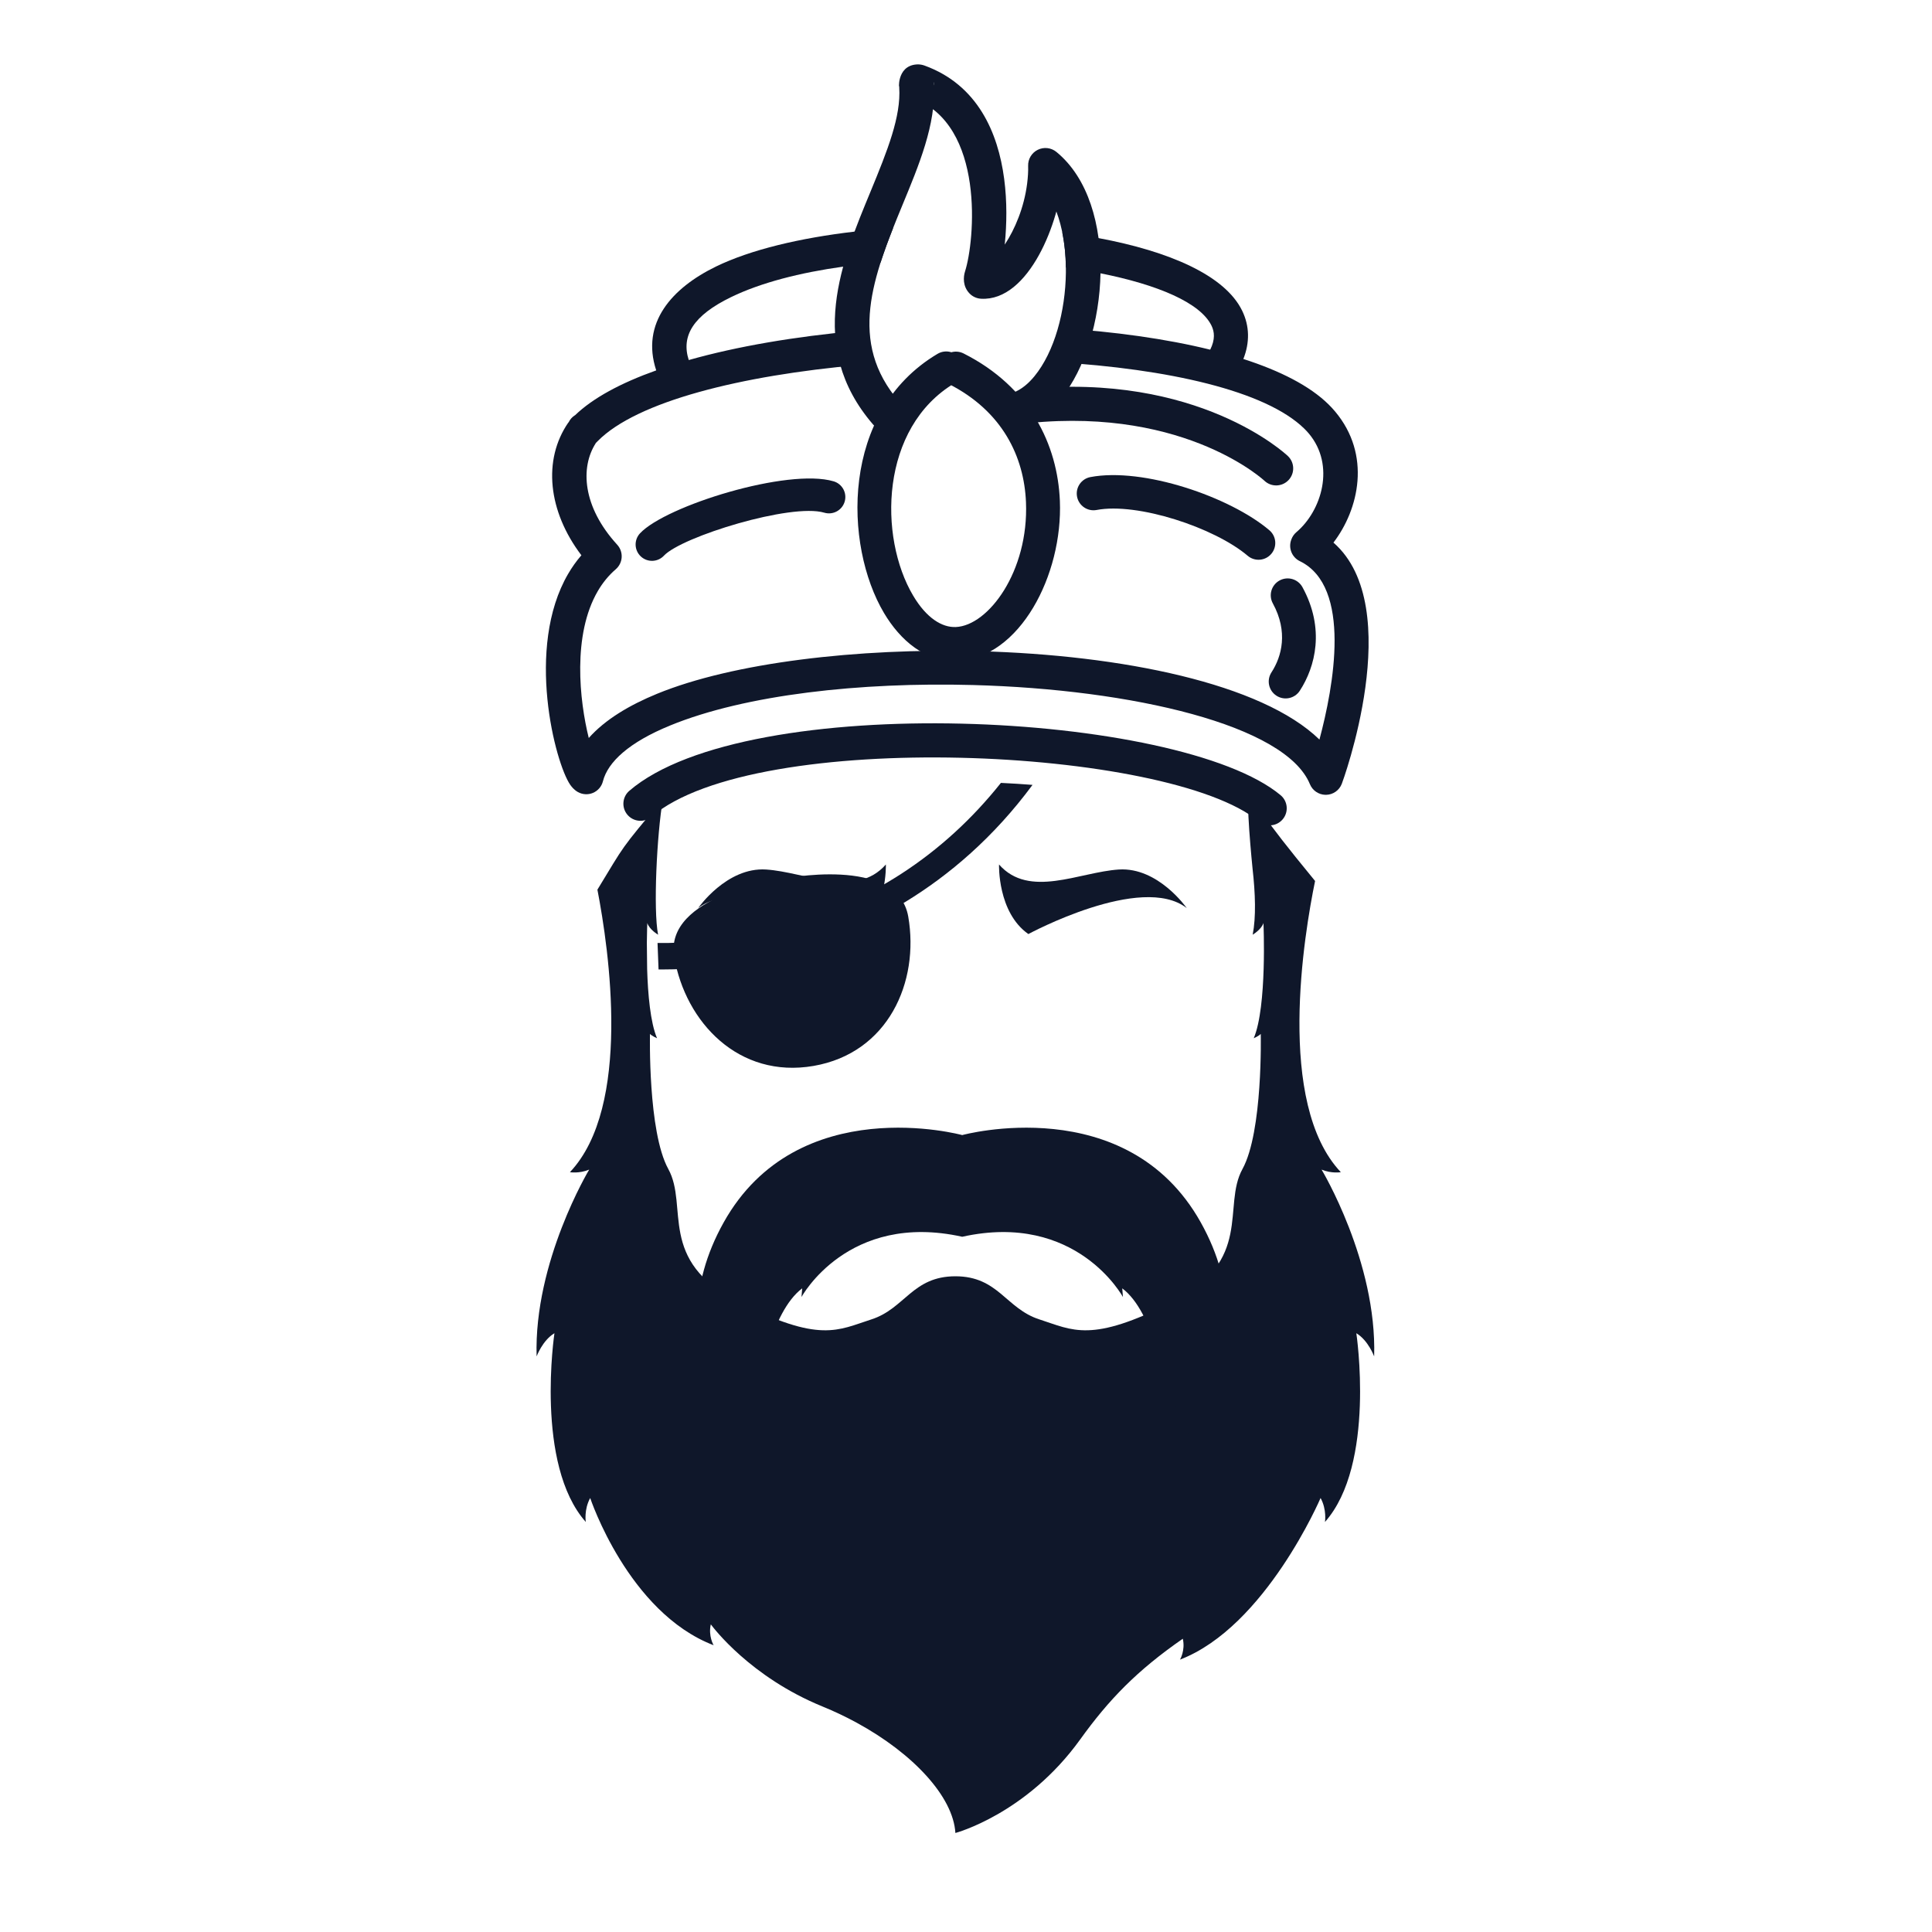 <svg xmlns="http://www.w3.org/2000/svg" xmlns:xlink="http://www.w3.org/1999/xlink" width="2000" zoomAndPan="magnify" viewBox="0 0 1500 1500" height="2000" preserveAspectRatio="xMidYMid meet" version="1.0"><defs><clipPath id="9be81812f2"><path d="M 510 607.84 L 802 607.84 L 802 753 L 510 753 Z M 510 607.84 " clip-rule="nonzero"/></clipPath><clipPath id="31df3f5b16"><path d="M 416.543 618.121 L 1066.973 618.121 L 1066.973 1423.09 L 416.543 1423.09 Z M 416.543 618.121 " clip-rule="nonzero"/></clipPath><clipPath id="2e8defe1b4"><path d="M 648 49.797 L 855 49.797 L 855 335 L 648 335 Z M 648 49.797 " clip-rule="nonzero"/></clipPath></defs><g clip-path="url(#9be81812f2)"><path fill="#0f172a" d="M 511.293 752.664 C 512.297 752.684 513.34 752.684 514.418 752.684 C 535.797 752.684 569.176 750.543 607.797 740.477 C 663.895 725.887 741.09 691.27 801.648 609.383 C 793.836 608.77 785.668 608.246 777.109 607.836 C 732.309 664.078 674.051 701.914 603.426 720.469 C 564.262 730.758 530.344 732.363 510.508 732.137 L 511.293 752.664 " fill-opacity="1" fill-rule="nonzero"/></g><g clip-path="url(#31df3f5b16)"><path fill="#0f172a" d="M 1041.012 910.074 C 990.402 856.531 1012.617 724.805 1021.027 683.992 C 996.555 654.047 993.98 650.578 970.566 619.211 C 966.301 613.496 972.484 674.445 972.484 674.445 C 974.664 693.688 975.258 712.059 972.578 725.695 C 972.578 725.695 979.312 721.754 980.949 716.637 C 980.949 716.637 983.836 781.605 973.395 806.078 C 973.395 806.078 977.453 804.328 978.848 802.711 C 978.848 802.711 980.598 878.602 964.656 907.617 C 948.688 936.633 973.508 978.672 910.25 1010.852 C 846.992 1043.008 833.035 1032.754 806.992 1024.383 C 780.941 1016.027 775.137 990.902 741.762 990.902 C 708.383 990.902 702.574 1016.027 676.527 1024.383 C 650.48 1032.754 636.523 1043.008 573.27 1010.852 C 510.008 978.672 534.809 936.633 518.867 907.617 C 502.902 878.602 504.648 802.711 504.648 802.711 C 506.047 804.328 510.121 806.078 510.121 806.078 C 504.93 793.891 503.012 771.703 502.438 752.461 L 502.215 731.914 C 502.289 722.738 502.566 716.637 502.566 716.637 C 504.184 721.754 510.938 725.695 510.938 725.695 C 507.105 706.121 509.973 648.035 514.66 620.379 C 480.691 660.91 485.527 655.164 463.828 690.727 C 472.91 737.703 490.566 859.195 442.488 910.074 C 442.488 910.074 449.539 911.34 457.449 908.082 C 457.449 908.082 414.398 979.473 416.629 1053.113 C 416.629 1053.113 421.168 1040.684 430.473 1035.102 C 430.473 1035.102 415.121 1136.992 454.809 1181.656 C 454.809 1181.656 453.262 1172.055 458.23 1163.051 C 458.23 1163.051 487.684 1251.914 554.047 1277.355 C 554.047 1277.355 549.77 1270.211 551.871 1261.148 C 551.871 1261.148 551.871 1261.164 551.891 1261.184 C 551.906 1261.184 551.926 1261.199 551.969 1261.258 C 553.715 1263.637 582.664 1302.07 638.48 1324.867 C 638.5 1324.867 638.5 1324.887 638.516 1324.887 C 647.746 1328.645 656.602 1332.875 664.992 1337.43 C 709.031 1361.402 740.102 1394.996 741.762 1423.129 C 741.762 1423.129 796.906 1408.504 838.621 1350.551 C 860.949 1319.527 882.656 1297.043 918.324 1272.312 C 920.406 1281.375 916.148 1288.52 916.148 1288.52 C 982.512 1263.078 1025.289 1163.051 1025.289 1163.051 C 1030.254 1172.055 1028.695 1181.656 1028.695 1181.656 C 1068.398 1136.992 1053.051 1035.102 1053.051 1035.102 C 1062.348 1040.684 1066.887 1053.113 1066.887 1053.113 C 1069.125 979.473 1026.07 908.082 1026.07 908.082 C 1033.977 911.34 1041.012 910.074 1041.012 910.074 " fill-opacity="1" fill-rule="nonzero"/></g><path fill="#0f172a" d="M 775.645 671.184 C 775.645 671.184 774.344 708.277 798.414 725.195 C 798.414 725.195 886.246 677.691 921.375 705.023 C 921.375 705.023 899.254 673.133 868.68 675.086 C 838.102 677.043 799.062 697.867 775.645 671.184 " fill-opacity="1" fill-rule="nonzero"/><path fill="#0f172a" d="M 687.785 671.184 C 687.785 671.184 689.086 708.277 665.016 725.195 C 665.016 725.195 577.184 677.691 542.055 705.023 C 542.055 705.023 564.172 673.133 594.75 675.086 C 625.324 677.043 664.363 697.867 687.785 671.184 " fill-opacity="1" fill-rule="nonzero"/><path fill="#0f172a" d="M 606.578 682.539 C 606.578 682.539 515.156 694.934 523.473 743.09 C 532.227 793.77 573.586 837.613 631.625 827.586 C 689.668 817.555 713.922 762.371 705.172 711.691 C 696.855 663.539 606.578 682.539 606.578 682.539 " fill-opacity="1" fill-rule="nonzero"/><path fill="#0f172a" d="M 908.535 1130.504 C 908.867 1129.383 920.125 1092.883 905.688 1065.113 L 904.562 1075.824 C 904.562 1075.824 896.109 1018.867 871.305 1000.266 L 871.855 1007.027 C 871.855 1007.027 835.938 940.484 747.066 960.223 C 658.191 940.484 622.27 1007.027 622.27 1007.027 L 622.828 1000.266 C 598.023 1018.867 589.566 1075.824 589.566 1075.824 L 588.441 1065.113 C 574.008 1092.883 585.258 1129.383 585.594 1130.504 C 583.77 1128.707 505.09 1050.375 561.941 948.938 C 619.445 846.301 747.066 881.27 747.066 881.27 C 747.066 881.27 874.684 846.301 932.191 948.938 C 989.039 1050.375 910.355 1128.707 908.535 1130.504 " fill-opacity="1" fill-rule="nonzero"/><path fill="#0f172a" d="M 819.844 281.133 C 813.516 254.16 819.844 281.133 819.844 281.133 L 819.844 281.145 C 819.844 281.133 819.844 281.137 819.844 281.137 L 819.984 281.156 C 906.66 286.387 982.629 303.266 1012.746 332.902 C 1014.008 334.141 1015.121 335.344 1016.164 336.582 C 1036.969 361.332 1026.07 396.625 1006.527 413.164 C 1004.715 414.699 1003.348 416.688 1002.566 418.926 L 1002.434 419.305 C 1000.203 425.684 1003.102 432.719 1009.18 435.672 C 1049.875 455.445 1035.371 533.301 1024.414 574.191 C 979.551 530.621 870.895 508.543 760.266 505.574 C 665.344 503.027 568.969 514.551 510.18 538.637 C 488.844 547.383 469.863 558.605 457.117 572.98 C 449.891 543.98 444.289 492.918 464.121 458.93 C 467.863 452.516 472.457 446.82 478.066 441.98 C 480.793 439.629 482.449 436.277 482.66 432.688 C 482.875 429.094 481.625 425.574 479.195 422.918 C 452.164 393.379 450.48 362.855 462.508 344.156 L 462.375 344.164 C 462.961 343.637 463.457 343.074 463.957 342.566 C 494.367 311.598 575.555 291.477 667.066 283.383 L 667.066 283.395 L 667.066 283.383 L 667.207 283.398 C 667.207 283.383 667.207 283.379 667.207 283.371 L 667.207 283.383 C 675.809 282.609 673.41 256.18 664.746 256.969 L 664.824 256.977 L 664.824 256.988 L 664.746 256.98 C 617.305 261.289 572.324 268.879 534.629 279.57 C 525.785 282.078 517.34 284.758 509.363 287.605 L 509.43 287.613 L 509.363 287.617 C 482.176 297.305 460.363 308.961 446.375 322.484 L 446.234 322.492 C 444.203 323.801 442.52 325.672 441.441 327.977 L 441.297 327.984 C 421.238 357.008 425.434 396.961 451.449 431.195 L 451.309 431.207 C 447.426 435.691 444.051 440.496 441.117 445.516 C 407.578 502.988 431.148 592.711 442.73 609.312 C 443.578 610.527 445.449 613.055 448.488 614.828 C 450.449 615.973 452.637 616.582 454.844 616.641 C 456.707 616.691 458.586 616.348 460.348 615.609 C 464.207 613.992 467.078 610.656 468.105 606.605 C 471.934 591.52 488.508 576.289 520.285 563.27 C 578.891 539.258 668.266 529.516 755.281 531.848 C 879.121 535.172 998.191 562.949 1017.008 608.836 C 1019.016 613.73 1023.719 616.953 1028.969 617.094 C 1029.176 617.102 1029.387 617.102 1029.598 617.098 C 1035.012 616.988 1039.809 613.617 1041.75 608.586 C 1041.844 608.59 1092.586 471.445 1035.371 421.34 L 1035.227 421.348 C 1055.055 395.508 1064.879 353.152 1036.551 319.457 C 1034.945 317.551 1033.242 315.711 1031.43 313.93 C 1016.906 299.641 994.008 287.945 965.461 278.754 L 965.387 278.758 L 965.461 278.766 L 965.309 278.773 C 965.309 278.762 965.309 278.762 965.309 278.758 L 965.332 278.773 L 965.387 278.758 L 965.312 278.75 L 965.418 278.766 C 957.301 276.125 948.727 273.715 939.758 271.504 L 939.609 271.512 L 939.746 271.516 L 939.754 271.527 C 905.25 262.996 864.918 257.441 822.312 254.719 L 822.164 254.73 C 822.168 254.719 822.168 254.723 822.168 254.723 L 822.164 254.738 Z M 819.844 281.133 " fill-opacity="1" fill-rule="nonzero"/><path fill="#0f172a" d="M 693.387 177.047 C 690.336 177.258 687.301 177.488 684.277 177.738 C 677.246 178.336 670.293 179.027 663.449 179.824 C 620.996 184.781 582.809 193.875 556.02 206.879 C 521.77 223.512 497.336 250.715 509.488 287.562 C 509.48 287.562 509.477 287.566 509.469 287.57 L 509.484 287.57 C 509.445 287.578 509.402 287.59 509.363 287.605 L 509.43 287.613 L 509.504 287.621 C 510.559 290.797 511.887 294.059 513.504 297.391 C 515.738 301.988 520.281 304.711 525.066 304.84 C 525.184 304.844 525.301 304.844 525.418 304.844 C 527.359 304.844 529.332 304.414 531.191 303.512 C 537.77 300.316 540.508 292.398 537.316 285.824 C 536.285 283.707 535.438 281.629 534.777 279.59 C 534.762 279.574 534.758 279.559 534.75 279.543 L 534.734 279.543 L 534.75 279.543 C 528.652 260.609 538.43 244.84 567.586 230.684 C 590.77 219.43 621.156 211.672 654.613 207.02 L 654.633 207.02 C 654.633 207.02 654.633 207.02 654.637 207.016 L 654.633 207.02 C 660.406 206.215 666.27 205.504 672.199 204.883 L 672.344 204.902 C 672.348 204.895 672.348 204.887 672.352 204.883 C 676.098 204.484 679.871 204.129 683.664 203.809 L 683.684 203.809 C 686.492 195.031 689.82 186.113 693.406 177.047 Z M 534.629 279.57 L 534.641 279.574 L 534.625 279.574 C 534.625 279.57 534.629 279.57 534.629 279.57 Z M 534.641 279.574 L 534.699 279.578 L 534.629 279.582 Z M 534.641 279.574 " fill-opacity="1" fill-rule="nonzero"/><path fill="#0f172a" d="M 824.773 180.465 C 826.523 189.07 827.441 198.281 827.551 207.672 L 827.574 207.676 C 836.875 208.984 845.859 210.496 854.434 212.203 C 854.434 212.203 854.434 212.207 854.434 212.207 L 854.457 212.207 C 898.699 221.016 931.941 234.988 940.605 252.824 C 942.934 257.609 943.566 263.48 939.609 271.496 C 938.836 273.074 937.879 274.73 936.727 276.477 C 932.703 282.578 934.387 290.785 940.492 294.809 C 942.629 296.219 945.023 296.926 947.41 296.988 C 947.527 296.992 947.648 296.996 947.766 296.996 C 952.066 296.996 956.285 294.902 958.828 291.047 C 961.516 286.977 963.684 282.871 965.312 278.754 C 965.301 278.75 965.289 278.746 965.277 278.742 L 965.301 278.746 L 965.32 278.746 L 965.348 278.742 C 965.34 278.738 965.328 278.738 965.32 278.734 L 965.328 278.738 C 970.352 266.031 970.254 253.266 964.422 241.262 C 951.027 213.699 907.699 195.09 852.938 184.867 L 852.93 184.867 C 843.836 183.168 834.43 181.703 824.793 180.465 Z M 939.723 271.516 L 939.746 271.516 L 939.703 271.516 C 939.703 271.516 939.699 271.516 939.699 271.516 Z M 939.723 271.516 " fill-opacity="1" fill-rule="nonzero"/><path fill="#0f172a" d="M 1011.242 455.91 C 1028.801 488.059 1021.312 517.609 1009.16 536.293 C 1005.211 542.363 997.09 544.082 991.02 540.137 C 984.945 536.191 983.223 528.07 987.172 522.004 C 995.164 509.715 1000.273 490.531 988.223 468.473 C 984.754 462.117 987.094 454.152 993.449 450.684 C 999.805 447.215 1007.773 449.555 1011.242 455.91 Z M 1011.242 455.91 " fill-opacity="1" fill-rule="nonzero"/><path fill="#0f172a" d="M 796.566 302.117 C 930.129 288.82 998.223 352.469 999.91 354.074 C 1005.211 359.102 1005.43 367.469 1000.398 372.766 C 995.367 378.062 986.996 378.281 981.695 373.254 C 983.383 374.855 922.523 316.152 799.191 328.438 C 791.918 329.16 785.438 323.855 784.715 316.59 C 783.988 309.32 789.297 302.844 796.566 302.117 Z M 796.566 302.117 " fill-opacity="1" fill-rule="nonzero"/><path fill="#0f172a" d="M 488.621 613.965 C 580.039 535.574 916.062 552.207 994.25 617.379 C 999.871 622.062 1000.629 630.418 995.941 636.039 C 991.254 641.66 982.895 642.418 977.273 637.73 C 907.914 579.922 586.422 565.02 505.883 634.078 C 500.328 638.844 491.957 638.203 487.191 632.648 C 482.426 627.094 483.066 618.73 488.621 613.965 Z M 488.621 613.965 " fill-opacity="1" fill-rule="nonzero"/><path fill="#0f172a" d="M 741.363 297.359 C 683.105 331.949 681.957 417.012 709 462.516 C 719.316 479.875 731.352 487.266 742.078 486.824 C 767.344 485.785 798.777 443.617 796.57 389.926 C 795.125 354.805 778.426 319.176 736.262 297.926 C 729.766 294.652 727.156 286.734 730.434 280.242 C 733.707 273.754 741.625 271.145 748.121 274.418 C 799.883 300.508 821.098 345.441 822.883 388.844 C 825.246 446.266 791.797 511.129 743.16 513.129 C 718.379 514.145 698.879 497.031 686.355 475.961 C 655.102 423.367 652.344 319.594 727.91 274.723 C 734.164 271.012 742.246 273.066 745.961 279.316 C 749.672 285.57 747.617 293.645 741.363 297.359 Z M 741.363 297.359 " fill-opacity="1" fill-rule="nonzero"/><path fill="#0f172a" d="M 496.918 414.059 C 516.918 392.691 611.699 363.168 647.227 373.699 C 653.957 375.695 657.793 382.762 655.797 389.488 C 653.801 396.215 646.73 400.047 640 398.055 C 614.176 390.398 529.246 416.703 515.477 431.414 C 510.684 436.539 502.641 436.805 497.52 432.012 C 492.395 427.219 492.125 419.184 496.918 414.059 Z M 496.918 414.059 " fill-opacity="1" fill-rule="nonzero"/><path fill="#0f172a" d="M 846.566 370.406 C 887.469 362.613 955.008 385.766 985.539 411.688 C 991.012 416.336 991.68 424.539 987.031 430.012 C 982.379 435.484 974.172 436.152 968.699 431.504 C 942.805 409.52 883.012 389.934 851.434 395.945 C 844.379 397.289 837.57 392.664 836.223 385.609 C 834.879 378.559 839.508 371.75 846.566 370.406 Z M 846.566 370.406 " fill-opacity="1" fill-rule="nonzero"/><g clip-path="url(#2e8defe1b4)"><path fill="#0f172a" d="M 677.879 329.598 C 625.254 268.723 654.121 201.484 675.918 148.652 C 689.086 116.742 699.621 90.441 698.16 67.875 L 698.16 67.879 C 698.141 67.578 698.109 67.039 698.094 66.422 L 698.094 66.418 C 698.211 71.672 695.285 51.082 711.734 50.02 L 711.73 50.02 C 714.191 49.859 716.273 50.352 717.777 50.898 L 717.773 50.895 C 800.34 80.852 781.129 199.426 774.883 218.84 C 775.125 218.086 776.234 213.523 772.145 209.238 L 763.203 205.098 C 772.074 205.617 795.863 174.148 798.137 135.363 C 798.273 133.074 798.305 130.875 798.238 128.789 C 798.066 123.52 800.992 118.637 805.723 116.301 C 810.453 113.969 816.113 114.613 820.195 117.957 C 869.82 158.578 860.633 264.348 823.953 309.121 C 817.066 317.527 808.719 324.582 798.855 328.871 C 792.047 331.832 784.125 328.715 781.164 321.906 C 778.203 315.102 781.32 307.184 788.129 304.223 C 793.18 302.027 798.273 298.047 803.148 292.094 C 834.301 254.066 837.07 166.508 803.156 138.75 L 825.113 127.918 C 825.211 130.891 825.16 133.902 824.98 136.938 C 822.961 171.371 799.02 234.125 761.629 231.93 C 758.234 231.73 755.039 230.254 752.688 227.793 C 747.398 222.25 747.855 215.051 749.285 210.609 C 756.699 187.566 765.316 96.738 708.598 76.164 L 708.594 76.16 C 709.652 76.547 711.348 76.977 713.473 76.84 L 713.469 76.84 C 727.996 75.902 724.809 58.152 724.977 65.824 L 724.977 65.82 C 724.977 65.855 724.98 65.906 724.996 66.137 L 724.996 66.141 C 726.945 96.258 713.133 128.961 700.777 158.902 C 677.645 214.969 657.949 265.43 698.227 312.023 C 703.082 317.641 702.461 326.125 696.844 330.98 C 691.223 335.832 682.734 335.215 677.879 329.598 Z M 677.879 329.598 " fill-opacity="1" fill-rule="nonzero"/></g></svg>